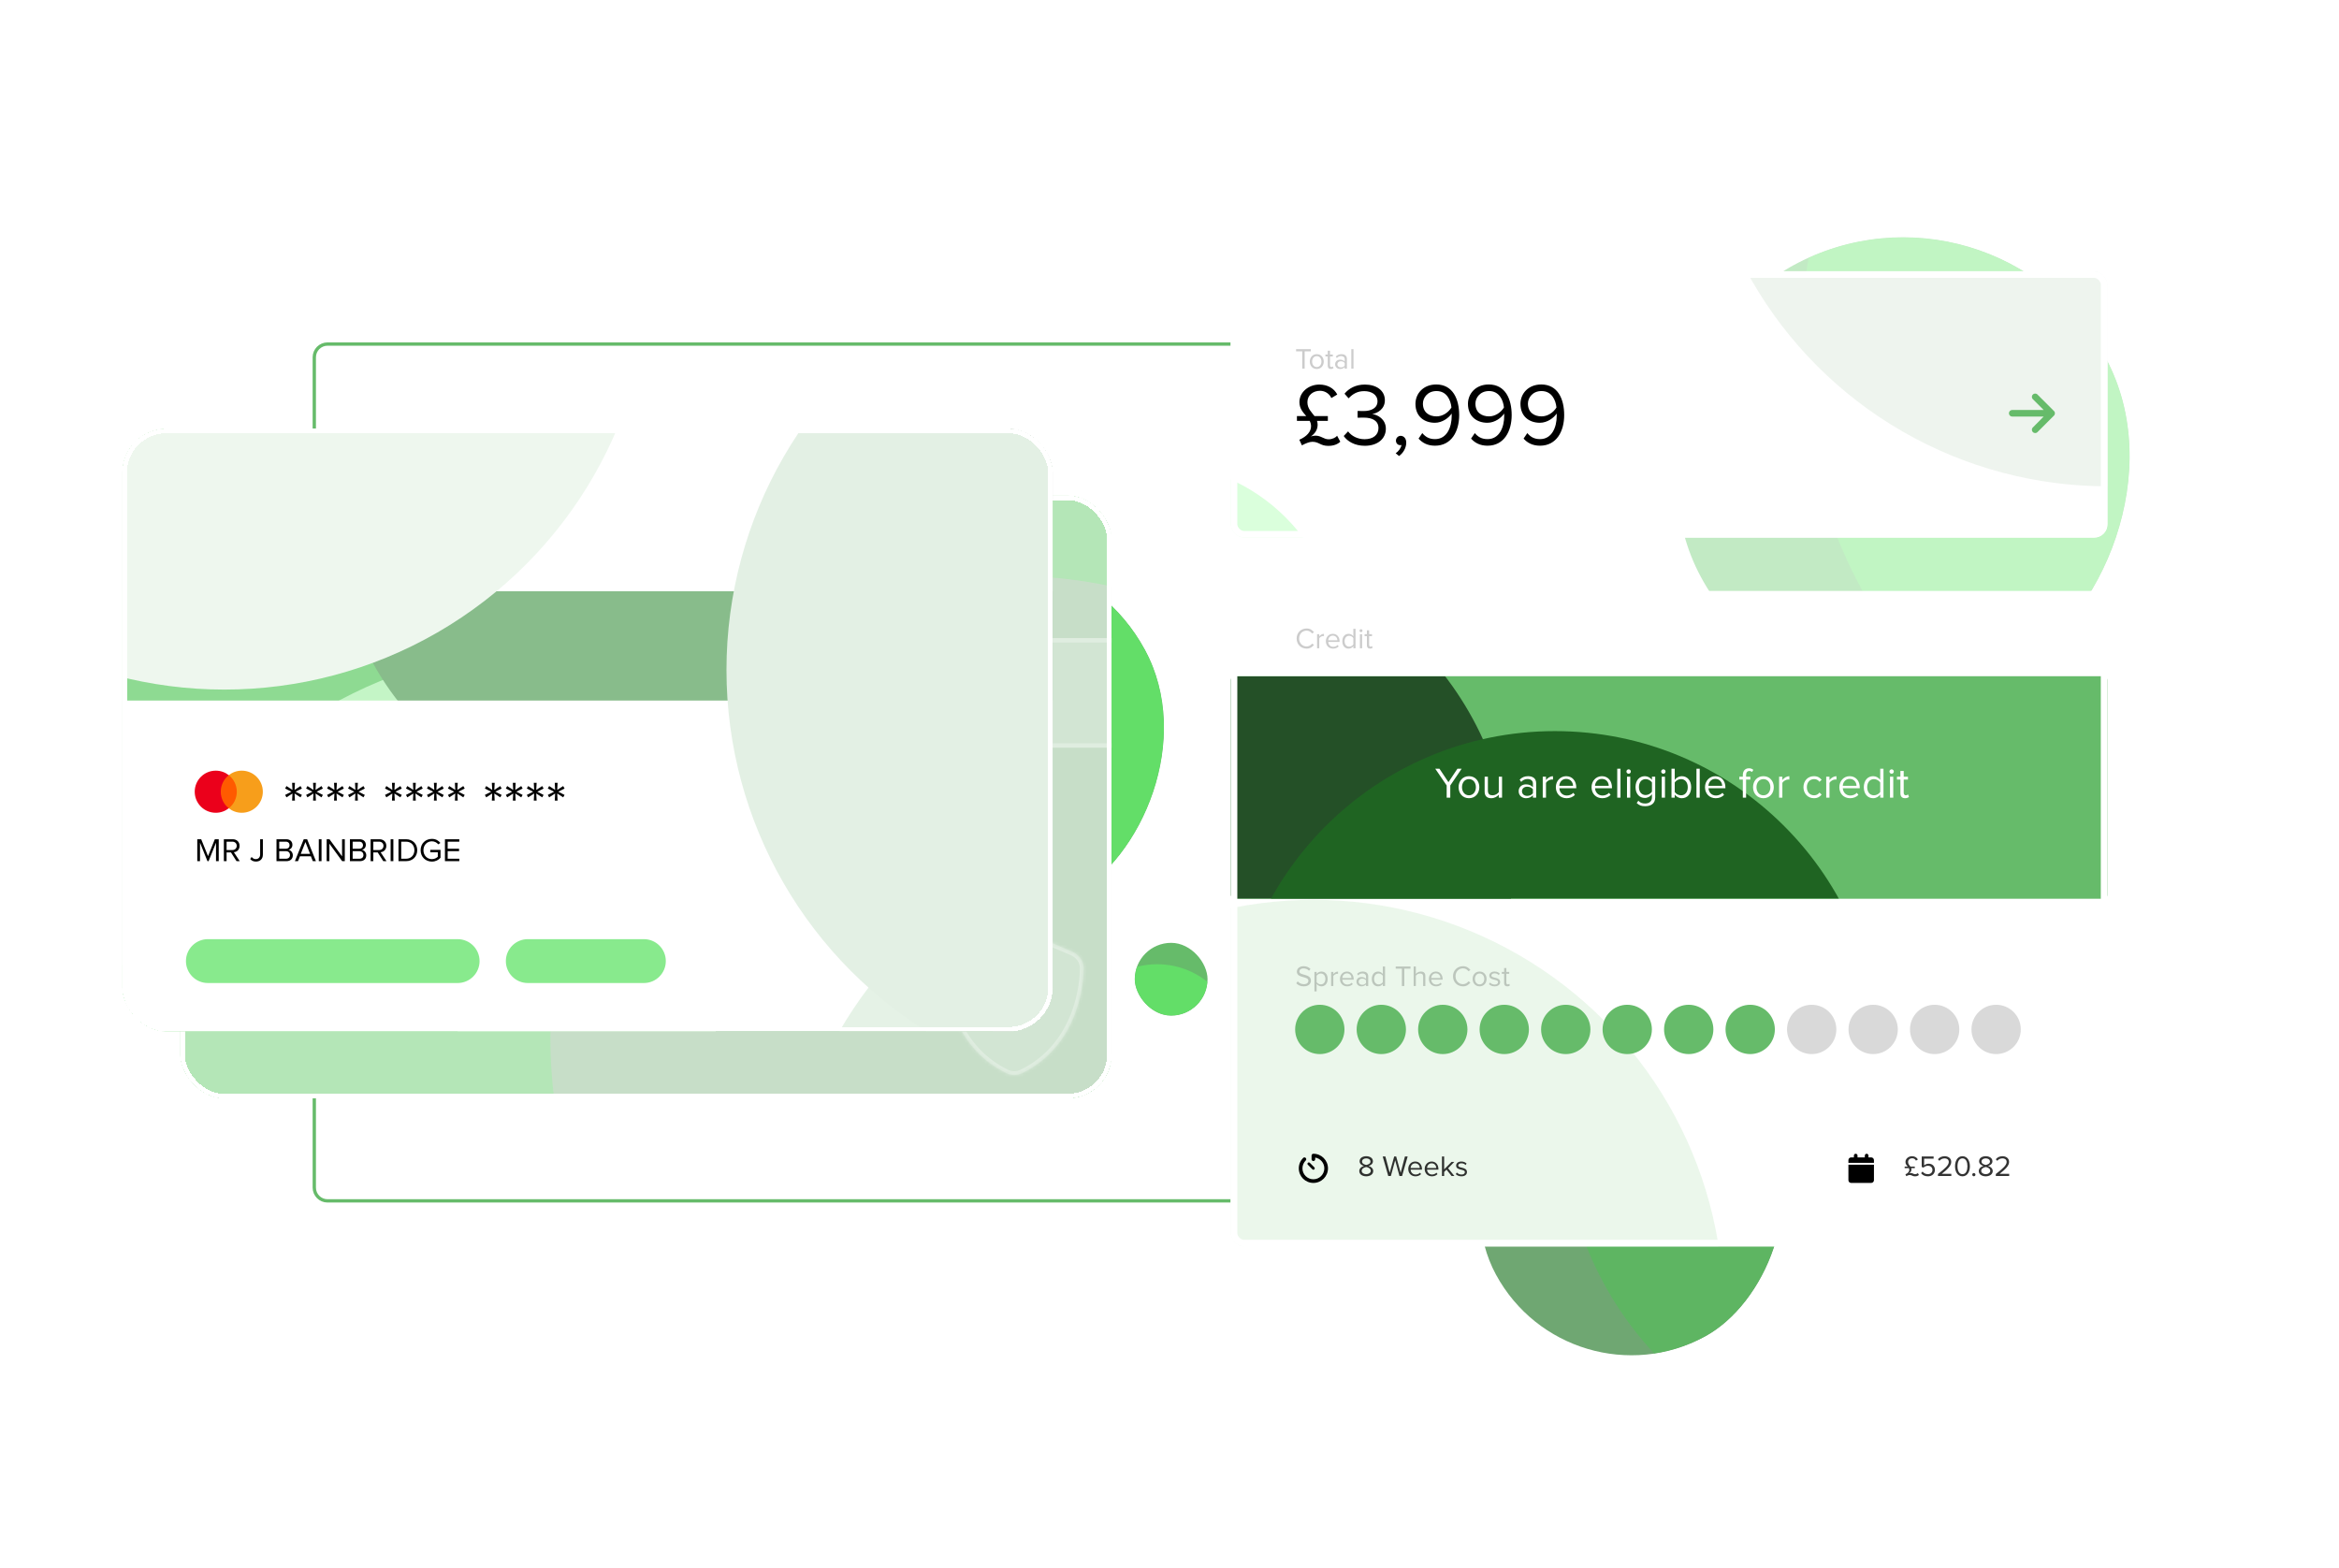 <svg width="707" height="474" viewBox="0 0 707 474" fill="none" xmlns="http://www.w3.org/2000/svg">
<path d="M95 322V359C95 361.209 96.791 363 99 363H432" stroke="#66BB6A" stroke-linecap="round"/>
<path d="M95 145V108C95 105.791 96.791 104 99 104H432" stroke="#66BB6A" stroke-linecap="round"/>
<g clip-path="url(#clip0_148_60992)">
<circle cx="354" cy="296" r="11" fill="#66BB6A"/>
<g filter="url(#filter0_f_148_60992)">
<circle cx="349.794" cy="315.735" r="24.265" fill="#63DE68"/>
</g>
</g>
<g clip-path="url(#clip1_148_60992)">
<circle cx="297.661" cy="222.661" r="55.072" transform="rotate(-118.461 297.661 222.661)" fill="#66BB6A"/>
<g filter="url(#filter1_f_148_60992)">
<circle cx="394.561" cy="194.085" r="121.482" transform="rotate(-118.461 394.561 194.085)" fill="#63DE68"/>
</g>
</g>
<g clip-path="url(#clip2_148_60992)">
<circle cx="493.112" cy="363.111" r="46.553" transform="rotate(-118.461 493.112 363.111)" fill="#6FA772"/>
<g filter="url(#filter2_f_148_60992)">
<circle cx="575.02" cy="338.957" r="102.689" transform="rotate(-118.461 575.02 338.957)" fill="#5EB562"/>
</g>
</g>
<g clip-path="url(#clip3_148_60992)">
<circle cx="575.302" cy="141.303" r="69.56" transform="rotate(-118.461 575.302 141.303)" fill="#C2EAC4"/>
<g filter="url(#filter3_f_148_60992)">
<circle cx="697.692" cy="105.212" r="153.441" transform="rotate(-118.461 697.692 105.212)" fill="#C1F5C3"/>
</g>
</g>
<g filter="url(#filter4_d_148_60992)">
<g clip-path="url(#clip4_148_60992)">
<rect x="54.518" y="149.844" width="281.184" height="218.739" fill="#B4E6B7"/>
<g filter="url(#filter5_f_148_60992)">
<circle cx="306.412" cy="314.15" r="140.051" fill="#C7DEC8"/>
</g>
<rect x="46.57" y="192.895" width="294.066" height="33.116" fill="white" fill-opacity="0.2" style="mix-blend-mode:overlay"/>
<rect x="47.233" y="193.557" width="292.742" height="31.791" stroke="white" stroke-opacity="0.3" stroke-width="1.325"/>
<mask id="path-21-inside-1_148_60992" fill="white">
<path d="M306.619 280.439C306.968 280.439 307.405 280.526 307.754 280.701L324.168 287.686C326.089 288.559 327.573 290.392 327.573 292.662C327.486 301.393 323.906 317.195 308.889 324.442C307.405 325.14 305.746 325.14 304.262 324.442C289.245 317.195 285.665 301.393 285.665 292.662C285.578 290.392 287.062 288.559 288.983 287.686L305.397 280.701C305.746 280.526 306.183 280.439 306.619 280.439Z"/>
</mask>
<path d="M306.619 280.439C306.968 280.439 307.405 280.526 307.754 280.701L324.168 287.686C326.089 288.559 327.573 290.392 327.573 292.662C327.486 301.393 323.906 317.195 308.889 324.442C307.405 325.14 305.746 325.14 304.262 324.442C289.245 317.195 285.665 301.393 285.665 292.662C285.578 290.392 287.062 288.559 288.983 287.686L305.397 280.701C305.746 280.526 306.183 280.439 306.619 280.439Z" fill="white" fill-opacity="0.2" style="mix-blend-mode:overlay"/>
<path d="M307.754 280.701L307.239 281.732L307.27 281.748L307.303 281.761L307.754 280.701ZM324.168 287.686L324.645 286.636L324.632 286.63L324.619 286.625L324.168 287.686ZM327.573 292.662L328.726 292.674V292.662H327.573ZM308.889 324.442L309.38 325.485L309.39 325.48L308.889 324.442ZM304.262 324.442L303.761 325.48L303.771 325.485L304.262 324.442ZM285.665 292.662H286.818V292.64L286.817 292.618L285.665 292.662ZM288.983 287.686L288.532 286.625L288.519 286.63L288.506 286.636L288.983 287.686ZM305.397 280.701L305.848 281.761L305.881 281.748L305.912 281.732L305.397 280.701ZM306.619 281.592C306.811 281.592 307.068 281.646 307.239 281.732L308.27 279.67C307.742 279.406 307.126 279.286 306.619 279.286V281.592ZM307.303 281.761L323.717 288.746L324.619 286.625L308.206 279.64L307.303 281.761ZM323.691 288.735C325.288 289.461 326.42 290.933 326.42 292.662H328.726C328.726 289.851 326.89 287.657 324.645 286.636L323.691 288.735ZM326.421 292.651C326.335 301.198 322.824 316.438 308.388 323.404L309.39 325.48C324.988 317.953 328.636 301.588 328.726 292.674L326.421 292.651ZM308.398 323.399C307.225 323.951 305.926 323.951 304.753 323.399L303.771 325.485C305.566 326.33 307.585 326.33 309.38 325.485L308.398 323.399ZM304.763 323.404C290.327 316.438 286.818 301.198 286.818 292.662H284.513C284.513 301.588 288.163 317.953 303.761 325.48L304.763 323.404ZM286.817 292.618C286.752 290.924 287.858 289.463 289.46 288.735L288.506 286.636C286.267 287.654 284.404 289.86 284.514 292.706L286.817 292.618ZM289.434 288.746L305.848 281.761L304.946 279.64L288.532 286.625L289.434 288.746ZM305.912 281.732C306.069 281.654 306.321 281.592 306.619 281.592V279.286C306.044 279.286 305.423 279.399 304.882 279.67L305.912 281.732Z" fill="white" fill-opacity="0.3" mask="url(#path-21-inside-1_148_60992)"/>
</g>
<rect x="55.191" y="150.518" width="280.135" height="180.788" rx="12.572" stroke="white" stroke-width="1.348" shape-rendering="crispEdges"/>
</g>
<g filter="url(#filter6_d_148_60992)">
<g clip-path="url(#clip5_148_60992)">
<g filter="url(#filter7_f_148_60992)">
<circle cx="67.502" cy="215.718" r="119.296" fill="#1DB524"/>
</g>
<g filter="url(#filter8_f_148_60992)">
<circle cx="166.403" cy="330.864" r="135.178" fill="#88EA8D"/>
</g>
<g filter="url(#filter9_f_148_60992)">
<circle cx="386.405" cy="225.644" r="190.584" fill="#1D541F"/>
</g>
<g filter="url(#filter10_f_148_60992)">
<circle cx="186.977" cy="159.771" r="84.644" fill="#117816"/>
</g>
<rect x="37" y="178.721" width="281.184" height="33.116" fill="white" fill-opacity="0.5"/>
<rect x="37" y="129.631" width="281.184" height="49.09" fill="white"/>
<path fill-rule="evenodd" clip-rule="evenodd" d="M37 211.757H318.184V311.766H37V211.757ZM56.206 290.515C56.206 286.854 59.175 283.886 62.836 283.886H138.327C141.988 283.886 144.956 286.854 144.956 290.515C144.956 294.177 141.988 297.145 138.327 297.145H62.836C59.175 297.145 56.206 294.177 56.206 290.515ZM159.534 283.886C155.873 283.886 152.904 286.854 152.904 290.515C152.904 294.177 155.873 297.145 159.534 297.145H194.624C198.285 297.145 201.253 294.177 201.253 290.515C201.253 286.854 198.285 283.886 194.624 283.886H159.534Z" fill="white"/>
<g filter="url(#filter11_f_148_60992)">
<circle cx="365.175" cy="376.342" r="128.82" fill="#E5F2E6"/>
</g>
<g filter="url(#filter12_f_148_60992)">
<circle cx="348.408" cy="202.529" r="128.82" fill="#E3F0E4"/>
</g>
<g filter="url(#filter13_f_148_60992)">
<circle cx="67.797" cy="79.626" r="128.82" fill="#EEF7EE"/>
</g>
<path d="M71.929 234.313H66.357V244.324H71.929V234.313Z" fill="#FF5A00"/>
<path d="M66.728 239.319C66.728 237.285 67.684 235.48 69.151 234.313C68.071 233.464 66.709 232.951 65.224 232.951C61.704 232.951 58.856 235.799 58.856 239.319C58.856 242.838 61.704 245.686 65.224 245.686C66.709 245.686 68.071 245.173 69.151 244.324C67.682 243.174 66.728 241.353 66.728 239.319Z" fill="#EB001B"/>
<path d="M79.447 239.319C79.447 242.838 76.599 245.686 73.079 245.686C71.593 245.686 70.231 245.173 69.151 244.324C70.637 243.156 71.575 241.353 71.575 239.319C71.575 237.285 70.619 235.48 69.151 234.313C70.229 233.464 71.591 232.951 73.077 232.951C76.599 232.951 79.447 235.818 79.447 239.319Z" fill="#F79E1B"/>
<path d="M89.15 242.006H88.292L88.404 239.86L86.594 241.017L86.184 240.289L88.087 239.319L86.184 238.349L86.594 237.603L88.404 238.778L88.292 236.633H89.15L89.038 238.778L90.829 237.603L91.258 238.349L89.355 239.319L91.258 240.289L90.829 241.017L89.038 239.86L89.15 242.006Z" fill="black"/>
<path d="M95.49 242.006H94.632L94.744 239.86L92.934 241.017L92.524 240.289L94.426 239.319L92.524 238.349L92.934 237.603L94.744 238.778L94.632 236.633H95.49L95.378 238.778L97.169 237.603L97.598 238.349L95.695 239.319L97.598 240.289L97.169 241.017L95.378 239.86L95.49 242.006Z" fill="black"/>
<path d="M101.83 242.006H100.972L101.084 239.86L99.274 241.017L98.864 240.289L100.766 239.319L98.864 238.349L99.274 237.603L101.084 238.778L100.972 236.633H101.83L101.718 238.778L103.509 237.603L103.938 238.349L102.035 239.319L103.938 240.289L103.509 241.017L101.718 239.86L101.83 242.006Z" fill="black"/>
<path d="M108.17 242.006H107.312L107.424 239.86L105.614 241.017L105.204 240.289L107.106 239.319L105.204 238.349L105.614 237.603L107.424 238.778L107.312 236.633H108.17L108.058 238.778L109.849 237.603L110.278 238.349L108.375 239.319L110.278 240.289L109.849 241.017L108.058 239.86L108.17 242.006Z" fill="black"/>
<path d="M119.338 242.006H118.479L118.591 239.86L116.782 241.017L116.371 240.289L118.274 239.319L116.371 238.349L116.782 237.603L118.591 238.778L118.479 236.633H119.338L119.226 238.778L121.017 237.603L121.446 238.349L119.543 239.319L121.446 240.289L121.017 241.017L119.226 239.86L119.338 242.006Z" fill="black"/>
<path d="M125.678 242.006H124.819L124.931 239.86L123.122 241.017L122.711 240.289L124.614 239.319L122.711 238.349L123.122 237.603L124.931 238.778L124.819 236.633H125.678L125.566 238.778L127.357 237.603L127.786 238.349L125.883 239.319L127.786 240.289L127.357 241.017L125.566 239.86L125.678 242.006Z" fill="black"/>
<path d="M132.018 242.006H131.159L131.271 239.86L129.462 241.017L129.051 240.289L130.954 239.319L129.051 238.349L129.462 237.603L131.271 238.778L131.159 236.633H132.018L131.906 238.778L133.697 237.603L134.126 238.349L132.223 239.319L134.126 240.289L133.697 241.017L131.906 239.86L132.018 242.006Z" fill="black"/>
<path d="M138.357 242.006H137.499L137.611 239.86L135.802 241.017L135.391 240.289L137.294 239.319L135.391 238.349L135.802 237.603L137.611 238.778L137.499 236.633H138.357L138.246 238.778L140.036 237.603L140.466 238.349L138.563 239.319L140.466 240.289L140.036 241.017L138.246 239.86L138.357 242.006Z" fill="black"/>
<path d="M149.525 242.006H148.667L148.779 239.86L146.97 241.017L146.559 240.289L148.462 239.319L146.559 238.349L146.97 237.603L148.779 238.778L148.667 236.633H149.525L149.413 238.778L151.204 237.603L151.633 238.349L149.731 239.319L151.633 240.289L151.204 241.017L149.413 239.86L149.525 242.006Z" fill="black"/>
<path d="M155.865 242.006H155.007L155.119 239.86L153.309 241.017L152.899 240.289L154.802 239.319L152.899 238.349L153.309 237.603L155.119 238.778L155.007 236.633H155.865L155.753 238.778L157.544 237.603L157.973 238.349L156.07 239.319L157.973 240.289L157.544 241.017L155.753 239.86L155.865 242.006Z" fill="black"/>
<path d="M162.205 242.006H161.347L161.459 239.86L159.649 241.017L159.239 240.289L161.142 239.319L159.239 238.349L159.649 237.603L161.459 238.778L161.347 236.633H162.205L162.093 238.778L163.884 237.603L164.313 238.349L162.41 239.319L164.313 240.289L163.884 241.017L162.093 239.86L162.205 242.006Z" fill="black"/>
<path d="M168.545 242.006H167.687L167.799 239.86L165.989 241.017L165.579 240.289L167.482 239.319L165.579 238.349L165.989 237.603L167.799 238.778L167.687 236.633H168.545L168.433 238.778L170.224 237.603L170.653 238.349L168.75 239.319L170.653 240.289L170.224 241.017L168.433 239.86L168.545 242.006Z" fill="black"/>
<path d="M66.118 260.31H65.294V254.736L63.048 260.31H62.711L60.455 254.736V260.31H59.631V253.683H60.813L62.88 258.79L64.936 253.683H66.118V260.31ZM72.472 260.31H71.499L69.82 257.677H68.489V260.31H67.664V253.683H70.326C71.538 253.683 72.413 254.458 72.413 255.68C72.413 256.872 71.588 257.528 70.684 257.607L72.472 260.31ZM70.227 256.952C71.012 256.952 71.558 256.425 71.558 255.68C71.558 254.925 71.012 254.418 70.227 254.418H68.489V256.952H70.227ZM77.352 260.429C76.656 260.429 76.08 260.2 75.623 259.664L76.06 259.038C76.339 259.386 76.726 259.694 77.302 259.694C78.117 259.694 78.633 259.127 78.633 258.303V253.683H79.458V258.313C79.458 259.743 78.534 260.429 77.352 260.429ZM86.595 260.31H83.575V253.683H86.526C87.678 253.683 88.383 254.379 88.383 255.372C88.383 256.207 87.827 256.763 87.221 256.892C87.926 257.001 88.513 257.727 88.513 258.521C88.513 259.584 87.807 260.31 86.595 260.31ZM86.386 256.554C87.132 256.554 87.529 256.097 87.529 255.491C87.529 254.895 87.132 254.418 86.386 254.418H84.4V256.554H86.386ZM86.436 259.574C87.201 259.574 87.658 259.137 87.658 258.432C87.658 257.826 87.241 257.289 86.436 257.289H84.4V259.574H86.436ZM95.496 260.31H94.552L93.966 258.829H90.667L90.081 260.31H89.138L91.81 253.683H92.833L95.496 260.31ZM93.727 258.104L92.317 254.528L90.916 258.104H93.727ZM97.187 260.31H96.362V253.683H97.187V260.31ZM104.223 260.31H103.428L99.564 255.024V260.31H98.739V253.683H99.583L103.398 258.859V253.683H104.223V260.31ZM108.793 260.31H105.773V253.683H108.723C109.876 253.683 110.581 254.379 110.581 255.372C110.581 256.207 110.025 256.763 109.419 256.892C110.124 257.001 110.71 257.727 110.71 258.521C110.71 259.584 110.005 260.31 108.793 260.31ZM108.584 256.554C109.329 256.554 109.727 256.097 109.727 255.491C109.727 254.895 109.329 254.418 108.584 254.418H106.597V256.554H108.584ZM108.634 259.574C109.399 259.574 109.856 259.137 109.856 258.432C109.856 257.826 109.439 257.289 108.634 257.289H106.597V259.574H108.634ZM116.829 260.31H115.856L114.177 257.677H112.845V260.31H112.021V253.683H114.683C115.895 253.683 116.77 254.458 116.77 255.68C116.77 256.872 115.945 257.528 115.041 257.607L116.829 260.31ZM114.584 256.952C115.369 256.952 115.915 256.425 115.915 255.68C115.915 254.925 115.369 254.418 114.584 254.418H112.845V256.952H114.584ZM118.899 260.31H118.075V253.683H118.899V260.31ZM122.717 260.31H120.452V253.683H122.717C124.783 253.683 126.114 255.124 126.114 257.001C126.114 258.889 124.783 260.31 122.717 260.31ZM122.717 259.574C124.326 259.574 125.26 258.422 125.26 257.001C125.26 255.571 124.356 254.418 122.717 254.418H121.276V259.574H122.717ZM130.547 260.439C128.66 260.439 127.14 259.058 127.14 257.001C127.14 254.935 128.66 253.574 130.547 253.574C131.729 253.574 132.544 254.09 133.12 254.806L132.465 255.223C132.047 254.687 131.342 254.309 130.547 254.309C129.097 254.309 127.994 255.412 127.994 257.001C127.994 258.571 129.097 259.694 130.547 259.694C131.342 259.694 131.998 259.316 132.335 258.978V257.637H130.05V256.902H133.15V259.286C132.534 259.982 131.63 260.439 130.547 260.439ZM138.832 260.31H134.49V253.683H138.832V254.418H135.315V256.554H138.762V257.289H135.315V259.574H138.832V260.31Z" fill="black"/>
</g>
<rect x="37.674" y="130.305" width="279.836" height="180.788" rx="12.572" stroke="white" stroke-width="1.348" shape-rendering="crispEdges"/>
</g>
<g filter="url(#filter14_d_148_60992)">
<g clip-path="url(#clip6_148_60992)">
<rect x="372" y="82" width="265" height="80.492" rx="4" fill="white"/>
<g filter="url(#filter15_f_148_60992)">
<circle cx="637" cy="23" r="124" fill="#EEF4EE"/>
</g>
<g filter="url(#filter16_f_148_60992)">
<circle cx="349" cy="196" r="56" fill="#DAFFDC"/>
</g>
<path d="M394.356 111.43H393.624V106.199H391.762V105.546H396.226V106.199H394.356V111.43ZM398.017 111.536C396.72 111.536 395.909 110.53 395.909 109.295C395.909 108.06 396.72 107.063 398.017 107.063C399.314 107.063 400.125 108.06 400.125 109.295C400.125 110.53 399.314 111.536 398.017 111.536ZM398.017 110.945C398.926 110.945 399.428 110.168 399.428 109.295C399.428 108.431 398.926 107.654 398.017 107.654C397.109 107.654 396.606 108.431 396.606 109.295C396.606 110.168 397.109 110.945 398.017 110.945ZM402.289 111.536C401.654 111.536 401.336 111.174 401.336 110.539V107.751H400.63V107.169H401.336V106.005H402.007V107.169H402.871V107.751H402.007V110.398C402.007 110.715 402.148 110.945 402.43 110.945C402.624 110.945 402.792 110.856 402.88 110.759L403.074 111.262C402.906 111.421 402.668 111.536 402.289 111.536ZM407.122 111.43H406.461V110.945C406.117 111.333 405.623 111.536 405.049 111.536C404.335 111.536 403.567 111.05 403.567 110.124C403.567 109.163 404.326 108.722 405.049 108.722C405.632 108.722 406.117 108.907 406.461 109.295V108.528C406.461 107.963 406.002 107.637 405.385 107.637C404.873 107.637 404.458 107.813 404.079 108.228L403.77 107.769C404.229 107.293 404.776 107.063 405.473 107.063C406.381 107.063 407.122 107.469 407.122 108.501V111.43ZM405.296 111.059C405.755 111.059 406.205 110.883 406.461 110.53V109.718C406.205 109.374 405.755 109.198 405.296 109.198C404.67 109.198 404.238 109.586 404.238 110.124C404.238 110.671 404.67 111.059 405.296 111.059ZM409.119 111.43H408.457V105.546H409.119V111.43Z" fill="black" fill-opacity="0.2"/>
<path d="M392.017 127.231V125.78H394.838C393.871 124.652 392.769 123.497 392.769 121.536C392.769 118.554 395.536 116.244 398.786 116.244C401.231 116.244 403.219 117.345 404.213 119.253L402.413 120.327C401.956 119.172 400.64 118.124 399.001 118.124C396.96 118.124 395.187 119.414 395.187 121.563C395.187 123.524 396.423 124.544 397.336 125.78H401.365V127.231H398.088C398.195 127.58 398.276 127.956 398.276 128.386C398.276 130.024 397.336 131.153 396.235 131.932C396.637 131.797 397.148 131.69 397.631 131.69C399.351 131.69 400.103 132.791 401.607 132.791C402.789 132.791 403.81 132.2 404.159 131.717L405.126 133.516C404.374 134.242 403.192 134.779 401.5 134.779C399.082 134.779 398.706 133.543 396.691 133.543C395.778 133.543 394.65 134.027 393.521 134.618L392.742 132.925C395.026 131.932 396.288 130.454 396.288 128.842C396.288 128.251 396.127 127.714 395.885 127.231H392.017ZM412.529 134.752C409.493 134.752 407.264 133.409 406.162 131.797L407.478 130.4C408.526 131.797 410.353 132.764 412.475 132.764C415.08 132.764 416.665 131.448 416.665 129.406C416.665 127.177 414.839 126.237 412.206 126.237C411.454 126.237 410.621 126.237 410.353 126.264V124.222C410.648 124.249 411.481 124.249 412.206 124.249C414.463 124.249 416.37 123.363 416.37 121.294C416.37 119.306 414.543 118.232 412.367 118.232C410.406 118.232 408.956 118.984 407.64 120.408L406.404 119.011C407.693 117.426 409.762 116.244 412.555 116.244C415.994 116.244 418.599 117.99 418.599 120.999C418.599 123.604 416.424 124.894 414.758 125.162C416.37 125.323 418.895 126.693 418.895 129.595C418.895 132.576 416.477 134.752 412.529 134.752ZM425.063 133.785C425.063 135.424 424.123 136.955 422.888 137.841L421.867 137.008C422.726 136.444 423.505 135.397 423.613 134.51C423.559 134.537 423.371 134.564 423.237 134.564C422.512 134.564 421.947 133.973 421.947 133.194C421.947 132.415 422.565 131.743 423.371 131.743C424.284 131.743 425.063 132.496 425.063 133.785ZM433.752 134.725C431.469 134.725 429.911 133.839 428.783 132.576L429.911 130.911C430.825 131.985 431.899 132.737 433.752 132.737C437.379 132.737 438.803 129.111 438.803 125.7C438.803 125.485 438.803 125.243 438.776 125.001C437.997 126.237 436.009 127.795 433.726 127.795C430.502 127.795 427.843 125.888 427.843 122.073C427.843 118.984 430.207 116.217 434.129 116.217C439.125 116.217 441.059 120.596 441.059 125.485C441.059 130.32 438.776 134.725 433.752 134.725ZM434.236 125.861C436.009 125.861 437.755 124.759 438.722 123.174C438.507 120.972 437.325 118.205 434.209 118.205C431.469 118.205 430.099 120.273 430.099 121.993C430.099 124.625 431.926 125.861 434.236 125.861ZM449.623 134.725C447.34 134.725 445.782 133.839 444.654 132.576L445.782 130.911C446.695 131.985 447.77 132.737 449.623 132.737C453.25 132.737 454.673 129.111 454.673 125.7C454.673 125.485 454.673 125.243 454.646 125.001C453.867 126.237 451.88 127.795 449.596 127.795C446.373 127.795 443.713 125.888 443.713 122.073C443.713 118.984 446.077 116.217 449.999 116.217C454.996 116.217 456.93 120.596 456.93 125.485C456.93 130.32 454.646 134.725 449.623 134.725ZM450.107 125.861C451.88 125.861 453.626 124.759 454.593 123.174C454.378 120.972 453.196 118.205 450.08 118.205C447.34 118.205 445.97 120.273 445.97 121.993C445.97 124.625 447.797 125.861 450.107 125.861ZM465.494 134.725C463.211 134.725 461.653 133.839 460.524 132.576L461.653 130.911C462.566 131.985 463.64 132.737 465.494 132.737C469.12 132.737 470.544 129.111 470.544 125.7C470.544 125.485 470.544 125.243 470.517 125.001C469.738 126.237 467.75 127.795 465.467 127.795C462.243 127.795 459.584 125.888 459.584 122.073C459.584 118.984 461.948 116.217 465.87 116.217C470.866 116.217 472.8 120.596 472.8 125.485C472.8 130.32 470.517 134.725 465.494 134.725ZM465.977 125.861C467.75 125.861 469.496 124.759 470.463 123.174C470.248 120.972 469.066 118.205 465.95 118.205C463.211 118.205 461.841 120.273 461.841 121.993C461.841 124.625 463.667 125.861 465.977 125.861Z" fill="black"/>
<path d="M620.835 125.634L615.865 130.604C615.492 131.008 614.839 131.008 614.467 130.604C614.063 130.232 614.063 129.579 614.467 129.207L617.728 125.914H608.223C607.663 125.914 607.229 125.479 607.229 124.92C607.229 124.391 607.663 123.925 608.223 123.925H617.728L614.467 120.664C614.063 120.291 614.063 119.639 614.467 119.266C614.839 118.862 615.492 118.862 615.865 119.266L620.835 124.236C621.239 124.609 621.239 125.261 620.835 125.634Z" fill="#66BB6A"/>
</g>
<rect x="373" y="83" width="263" height="78.492" rx="3" stroke="white" stroke-width="2"/>
</g>
<g filter="url(#filter17_d_148_60992)">
<g clip-path="url(#clip7_148_60992)">
<rect x="372" y="178.664" width="265" height="198.107" rx="4" fill="white"/>
<g filter="url(#filter18_f_148_60992)">
<circle cx="397" cy="396" r="124" fill="#EBF7EB"/>
</g>
<g clip-path="url(#clip8_148_60992)">
<rect x="372" y="204.411" width="265" height="67.259" rx="1.213" fill="#66BB6A"/>
<g filter="url(#filter19_f_148_60992)">
<circle cx="359" cy="264" r="98" fill="#245027"/>
</g>
<g filter="url(#filter20_f_148_60992)">
<circle cx="470" cy="319" r="98" fill="#1F6422"/>
</g>
<path d="M438.37 241.124H437.28V237.423L433.828 232.369H435.101L437.818 236.438L440.535 232.369H441.808L438.37 237.423V241.124ZM444.014 241.282C442.084 241.282 440.877 239.785 440.877 237.948C440.877 236.11 442.084 234.627 444.014 234.627C445.943 234.627 447.151 236.11 447.151 237.948C447.151 239.785 445.943 241.282 444.014 241.282ZM444.014 240.402C445.366 240.402 446.114 239.247 446.114 237.948C446.114 236.661 445.366 235.506 444.014 235.506C442.662 235.506 441.914 236.661 441.914 237.948C441.914 239.247 442.662 240.402 444.014 240.402ZM454.019 241.124H453.035V240.231C452.549 240.783 451.722 241.282 450.777 241.282C449.451 241.282 448.756 240.625 448.756 239.26V234.784H449.74V238.958C449.74 240.074 450.305 240.402 451.171 240.402C451.932 240.402 452.667 239.956 453.035 239.444V234.784H454.019V241.124ZM464.33 241.124H463.346V240.402C462.834 240.98 462.099 241.282 461.246 241.282C460.183 241.282 459.041 240.56 459.041 239.181C459.041 237.751 460.169 237.094 461.246 237.094C462.112 237.094 462.834 237.37 463.346 237.948V236.806C463.346 235.966 462.663 235.48 461.744 235.48C460.983 235.48 460.366 235.743 459.802 236.359L459.342 235.677C460.025 234.968 460.839 234.627 461.876 234.627C463.228 234.627 464.33 235.231 464.33 236.766V241.124ZM461.613 240.573C462.296 240.573 462.965 240.31 463.346 239.785V238.578C462.965 238.066 462.296 237.803 461.613 237.803C460.681 237.803 460.038 238.381 460.038 239.181C460.038 239.995 460.681 240.573 461.613 240.573ZM467.301 241.124H466.316V234.784H467.301V235.795C467.813 235.139 468.548 234.64 469.414 234.64V235.651C469.296 235.638 469.178 235.624 469.033 235.624C468.416 235.624 467.59 236.123 467.301 236.635V241.124ZM473.523 241.282C471.633 241.282 470.281 239.93 470.281 237.948C470.281 236.11 471.594 234.627 473.405 234.627C475.322 234.627 476.45 236.123 476.45 238.026V238.276H471.331C471.41 239.47 472.237 240.468 473.602 240.468C474.337 240.468 475.059 240.179 475.571 239.654L476.043 240.297C475.4 240.927 474.547 241.282 473.523 241.282ZM475.479 237.541C475.466 236.609 474.836 235.441 473.392 235.441C472.04 235.441 471.371 236.583 471.318 237.541H475.479ZM484.316 241.282C482.426 241.282 481.074 239.93 481.074 237.948C481.074 236.11 482.387 234.627 484.198 234.627C486.114 234.627 487.243 236.123 487.243 238.026V238.276H482.124C482.203 239.47 483.03 240.468 484.395 240.468C485.13 240.468 485.852 240.179 486.364 239.654L486.836 240.297C486.193 240.927 485.34 241.282 484.316 241.282ZM486.272 237.541C486.259 236.609 485.629 235.441 484.185 235.441C482.833 235.441 482.164 236.583 482.111 237.541H486.272ZM489.822 241.124H488.838V232.369H489.822V241.124ZM492.285 233.879C491.917 233.879 491.615 233.59 491.615 233.222C491.615 232.855 491.917 232.553 492.285 232.553C492.652 232.553 492.941 232.855 492.941 233.222C492.941 233.59 492.652 233.879 492.285 233.879ZM492.77 241.124H491.786V234.784H492.77V241.124ZM497.28 243.697C496.217 243.697 495.482 243.487 494.721 242.738L495.22 242.03C495.745 242.647 496.375 242.883 497.28 242.883C498.33 242.883 499.328 242.371 499.328 241.032V240.074C498.855 240.717 498.081 241.203 497.188 241.203C495.535 241.203 494.366 239.969 494.366 237.921C494.366 235.887 495.521 234.627 497.188 234.627C498.042 234.627 498.816 235.047 499.328 235.743V234.784H500.312V241.032C500.312 243.04 498.829 243.697 497.28 243.697ZM497.438 240.323C498.212 240.323 498.973 239.851 499.328 239.3V236.517C498.973 235.979 498.212 235.506 497.438 235.506C496.151 235.506 495.39 236.517 495.39 237.921C495.39 239.313 496.151 240.323 497.438 240.323ZM502.782 233.879C502.415 233.879 502.113 233.59 502.113 233.222C502.113 232.855 502.415 232.553 502.782 232.553C503.15 232.553 503.439 232.855 503.439 233.222C503.439 233.59 503.15 233.879 502.782 233.879ZM503.268 241.124H502.284V234.784H503.268V241.124ZM506.216 239.405C506.558 239.956 507.332 240.402 508.119 240.402C509.393 240.402 510.154 239.365 510.154 237.961C510.154 236.556 509.393 235.506 508.119 235.506C507.332 235.506 506.558 235.979 506.216 236.53V239.405ZM506.216 241.124H505.232V232.369H506.216V235.743C506.728 235.047 507.503 234.627 508.356 234.627C510.023 234.627 511.178 235.926 511.178 237.961C511.178 240.021 510.01 241.282 508.356 241.282C507.463 241.282 506.689 240.822 506.216 240.179V241.124ZM513.766 241.124H512.782V232.369H513.766V241.124ZM518.604 241.282C516.714 241.282 515.362 239.93 515.362 237.948C515.362 236.11 516.675 234.627 518.486 234.627C520.402 234.627 521.531 236.123 521.531 238.026V238.276H516.412C516.491 239.47 517.318 240.468 518.683 240.468C519.418 240.468 520.14 240.179 520.652 239.654L521.124 240.297C520.481 240.927 519.628 241.282 518.604 241.282ZM520.56 237.541C520.547 236.609 519.917 235.441 518.473 235.441C517.121 235.441 516.452 236.583 516.399 237.541H520.56ZM527.783 241.124H526.798V235.651H525.748V234.784H526.798V234.299C526.798 232.999 527.52 232.238 528.636 232.238C529.148 232.238 529.581 232.356 529.975 232.724L529.568 233.354C529.358 233.17 529.108 233.052 528.793 233.052C528.137 233.052 527.783 233.485 527.783 234.299V234.784H529.069V235.651H527.783V241.124ZM533.022 241.282C531.093 241.282 529.885 239.785 529.885 237.948C529.885 236.11 531.093 234.627 533.022 234.627C534.952 234.627 536.159 236.11 536.159 237.948C536.159 239.785 534.952 241.282 533.022 241.282ZM533.022 240.402C534.374 240.402 535.122 239.247 535.122 237.948C535.122 236.661 534.374 235.506 533.022 235.506C531.67 235.506 530.922 236.661 530.922 237.948C530.922 239.247 531.67 240.402 533.022 240.402ZM538.748 241.124H537.764V234.784H538.748V235.795C539.26 235.139 539.995 234.64 540.862 234.64V235.651C540.743 235.638 540.625 235.624 540.481 235.624C539.864 235.624 539.037 236.123 538.748 236.635V241.124ZM548.289 241.282C546.399 241.282 545.126 239.825 545.126 237.948C545.126 236.071 546.399 234.627 548.289 234.627C549.444 234.627 550.126 235.099 550.612 235.729L549.956 236.32C549.536 235.743 548.998 235.506 548.341 235.506C547.003 235.506 546.149 236.543 546.149 237.948C546.149 239.352 547.003 240.402 548.341 240.402C548.998 240.402 549.536 240.14 549.956 239.575L550.612 240.179C550.126 240.809 549.444 241.282 548.289 241.282ZM552.989 241.124H552.005V234.784H552.989V235.795C553.501 235.139 554.236 234.64 555.102 234.64V235.651C554.984 235.638 554.866 235.624 554.722 235.624C554.105 235.624 553.278 236.123 552.989 236.635V241.124ZM559.212 241.282C557.322 241.282 555.97 239.93 555.97 237.948C555.97 236.11 557.282 234.627 559.094 234.627C561.01 234.627 562.139 236.123 562.139 238.026V238.276H557.02C557.098 239.47 557.925 240.468 559.29 240.468C560.025 240.468 560.747 240.179 561.259 239.654L561.732 240.297C561.089 240.927 560.235 241.282 559.212 241.282ZM561.167 237.541C561.154 236.609 560.524 235.441 559.08 235.441C557.728 235.441 557.059 236.583 557.007 237.541H561.167ZM569.312 241.124H568.327V240.179C567.855 240.822 567.08 241.282 566.188 241.282C564.534 241.282 563.366 240.021 563.366 237.961C563.366 235.926 564.534 234.627 566.188 234.627C567.041 234.627 567.815 235.047 568.327 235.743V232.369H569.312V241.124ZM566.437 240.402C567.211 240.402 567.986 239.943 568.327 239.391V236.53C567.986 235.979 567.211 235.506 566.437 235.506C565.151 235.506 564.389 236.556 564.389 237.961C564.389 239.365 565.151 240.402 566.437 240.402ZM571.782 233.879C571.414 233.879 571.112 233.59 571.112 233.222C571.112 232.855 571.414 232.553 571.782 232.553C572.149 232.553 572.438 232.855 572.438 233.222C572.438 233.59 572.149 233.879 571.782 233.879ZM572.267 241.124H571.283V234.784H572.267V241.124ZM575.846 241.282C574.901 241.282 574.428 240.743 574.428 239.798V235.651H573.378V234.784H574.428V233.052H575.426V234.784H576.712V235.651H575.426V239.588C575.426 240.061 575.636 240.402 576.056 240.402C576.344 240.402 576.594 240.271 576.725 240.126L577.014 240.875C576.764 241.111 576.41 241.282 575.846 241.282Z" fill="white"/>
</g>
<path d="M394.073 298.15C393.059 298.15 392.3 297.762 391.815 297.215L392.256 296.65C392.636 297.091 393.271 297.497 394.1 297.497C395.15 297.497 395.485 296.932 395.485 296.474C395.485 294.957 392 295.803 392 293.704C392 292.734 392.865 292.063 394.029 292.063C394.92 292.063 395.617 292.372 396.111 292.892L395.67 293.431C395.229 292.937 394.611 292.725 393.968 292.725C393.271 292.725 392.759 293.104 392.759 293.66C392.759 294.983 396.243 294.224 396.243 296.421C396.243 297.268 395.661 298.15 394.073 298.15ZM399.41 298.15C398.827 298.15 398.325 297.868 397.972 297.4V299.667H397.31V293.783H397.972V294.418C398.28 293.986 398.81 293.678 399.41 293.678C400.53 293.678 401.306 294.524 401.306 295.909C401.306 297.285 400.53 298.15 399.41 298.15ZM399.242 297.559C400.098 297.559 400.609 296.853 400.609 295.909C400.609 294.965 400.098 294.269 399.242 294.269C398.722 294.269 398.201 294.577 397.972 294.948V296.871C398.201 297.241 398.722 297.559 399.242 297.559ZM403.02 298.044H402.358V293.783H403.02V294.463C403.364 294.022 403.858 293.686 404.44 293.686V294.366C404.361 294.357 404.281 294.348 404.184 294.348C403.77 294.348 403.214 294.683 403.02 295.027V298.044ZM407.202 298.15C405.931 298.15 405.023 297.241 405.023 295.909C405.023 294.674 405.905 293.678 407.122 293.678C408.41 293.678 409.169 294.683 409.169 295.962V296.13H405.729C405.781 296.932 406.337 297.603 407.255 297.603C407.749 297.603 408.234 297.409 408.578 297.056L408.895 297.488C408.463 297.912 407.89 298.15 407.202 298.15ZM408.516 295.636C408.507 295.009 408.084 294.224 407.113 294.224C406.205 294.224 405.755 294.992 405.72 295.636H408.516ZM413.566 298.044H412.904V297.559C412.56 297.947 412.066 298.15 411.493 298.15C410.778 298.15 410.011 297.665 410.011 296.738C410.011 295.777 410.77 295.336 411.493 295.336C412.075 295.336 412.56 295.521 412.904 295.909V295.142C412.904 294.577 412.446 294.251 411.828 294.251C411.316 294.251 410.902 294.427 410.523 294.842L410.214 294.383C410.673 293.907 411.219 293.678 411.916 293.678C412.825 293.678 413.566 294.083 413.566 295.115V298.044ZM411.74 297.673C412.199 297.673 412.648 297.497 412.904 297.144V296.333C412.648 295.989 412.199 295.812 411.74 295.812C411.114 295.812 410.681 296.2 410.681 296.738C410.681 297.285 411.114 297.673 411.74 297.673ZM418.65 298.044H417.988V297.409C417.67 297.841 417.15 298.15 416.55 298.15C415.439 298.15 414.654 297.303 414.654 295.918C414.654 294.551 415.439 293.678 416.55 293.678C417.124 293.678 417.644 293.96 417.988 294.427V292.16H418.65V298.044ZM416.718 297.559C417.238 297.559 417.759 297.25 417.988 296.88V294.957C417.759 294.586 417.238 294.269 416.718 294.269C415.853 294.269 415.342 294.974 415.342 295.918C415.342 296.862 415.853 297.559 416.718 297.559ZM424.471 298.044H423.739V292.813H421.878V292.16H426.341V292.813H424.471V298.044ZM430.834 298.044H430.173V295.239C430.173 294.48 429.793 294.269 429.211 294.269C428.699 294.269 428.205 294.586 427.958 294.93V298.044H427.297V292.16H427.958V294.401C428.25 294.039 428.832 293.678 429.476 293.678C430.367 293.678 430.834 294.11 430.834 295.036V298.044ZM434.087 298.15C432.817 298.15 431.908 297.241 431.908 295.909C431.908 294.674 432.79 293.678 434.008 293.678C435.295 293.678 436.054 294.683 436.054 295.962V296.13H432.614C432.667 296.932 433.223 297.603 434.14 297.603C434.634 297.603 435.119 297.409 435.463 297.056L435.781 297.488C435.348 297.912 434.775 298.15 434.087 298.15ZM435.401 295.636C435.392 295.009 434.969 294.224 433.999 294.224C433.09 294.224 432.64 294.992 432.605 295.636H435.401ZM442.222 298.15C440.529 298.15 439.197 296.915 439.197 295.107C439.197 293.298 440.529 292.063 442.222 292.063C443.263 292.063 443.987 292.557 444.454 293.228L443.845 293.572C443.51 293.069 442.893 292.716 442.222 292.716C440.934 292.716 439.955 293.695 439.955 295.107C439.955 296.5 440.934 297.497 442.222 297.497C442.893 297.497 443.51 297.135 443.845 296.641L444.463 296.977C443.969 297.656 443.263 298.15 442.222 298.15ZM447.231 298.15C445.934 298.15 445.123 297.144 445.123 295.909C445.123 294.674 445.934 293.678 447.231 293.678C448.528 293.678 449.339 294.674 449.339 295.909C449.339 297.144 448.528 298.15 447.231 298.15ZM447.231 297.559C448.139 297.559 448.642 296.783 448.642 295.909C448.642 295.045 448.139 294.269 447.231 294.269C446.322 294.269 445.819 295.045 445.819 295.909C445.819 296.783 446.322 297.559 447.231 297.559ZM451.776 298.15C451.07 298.15 450.488 297.929 450.056 297.479L450.391 297.003C450.673 297.329 451.211 297.612 451.794 297.612C452.446 297.612 452.808 297.303 452.808 296.88C452.808 295.847 450.171 296.483 450.171 294.904C450.171 294.233 450.735 293.678 451.75 293.678C452.482 293.678 452.993 293.951 453.329 294.295L453.02 294.754C452.764 294.445 452.305 294.216 451.75 294.216C451.167 294.216 450.806 294.507 450.806 294.886C450.806 295.812 453.443 295.204 453.443 296.862C453.443 297.576 452.87 298.15 451.776 298.15ZM455.603 298.15C454.968 298.15 454.65 297.788 454.65 297.153V294.366H453.945V293.783H454.65V292.619H455.321V293.783H456.185V294.366H455.321V297.012C455.321 297.329 455.462 297.559 455.744 297.559C455.938 297.559 456.106 297.471 456.194 297.374L456.388 297.876C456.22 298.035 455.982 298.15 455.603 298.15Z" fill="black" fill-opacity="0.2"/>
<circle cx="398.934" cy="311.174" r="7.454" fill="#66BB6A"/>
<circle cx="417.519" cy="311.174" r="7.454" fill="#66BB6A"/>
<circle cx="436.103" cy="311.174" r="7.454" fill="#66BB6A"/>
<circle cx="454.687" cy="311.174" r="7.454" fill="#66BB6A"/>
<circle cx="473.272" cy="311.174" r="7.454" fill="#66BB6A"/>
<circle cx="491.856" cy="311.174" r="7.454" fill="#66BB6A"/>
<circle cx="510.441" cy="311.174" r="7.454" fill="#66BB6A"/>
<circle cx="529.025" cy="311.174" r="7.454" fill="#66BB6A"/>
<circle cx="547.61" cy="311.174" r="7.454" fill="#D9D9D9"/>
<circle cx="566.194" cy="311.174" r="7.454" fill="#D9D9D9"/>
<circle cx="584.778" cy="311.174" r="7.454" fill="#D9D9D9"/>
<circle cx="603.363" cy="311.174" r="7.454" fill="#D9D9D9"/>
<path d="M394.955 196.062C393.262 196.062 391.93 194.827 391.93 193.019C391.93 191.21 393.262 189.975 394.955 189.975C395.996 189.975 396.72 190.469 397.187 191.14L396.579 191.484C396.243 190.981 395.626 190.628 394.955 190.628C393.668 190.628 392.688 191.607 392.688 193.019C392.688 194.412 393.668 195.409 394.955 195.409C395.626 195.409 396.243 195.047 396.579 194.554L397.196 194.889C396.702 195.568 395.996 196.062 394.955 196.062ZM398.764 195.956H398.103V191.695H398.764V192.375C399.108 191.934 399.602 191.598 400.184 191.598V192.278C400.105 192.269 400.026 192.26 399.929 192.26C399.514 192.26 398.958 192.595 398.764 192.939V195.956ZM402.946 196.062C401.676 196.062 400.767 195.153 400.767 193.821C400.767 192.586 401.649 191.59 402.867 191.59C404.155 191.59 404.913 192.595 404.913 193.874V194.042H401.473C401.526 194.845 402.082 195.515 402.999 195.515C403.493 195.515 403.978 195.321 404.322 194.968L404.64 195.4C404.208 195.824 403.634 196.062 402.946 196.062ZM404.26 193.548C404.252 192.922 403.828 192.137 402.858 192.137C401.949 192.137 401.499 192.904 401.464 193.548H404.26ZM409.734 195.956H409.072V195.321C408.755 195.753 408.234 196.062 407.634 196.062C406.523 196.062 405.738 195.215 405.738 193.83C405.738 192.463 406.523 191.59 407.634 191.59C408.208 191.59 408.728 191.872 409.072 192.339V190.072H409.734V195.956ZM407.802 195.471C408.322 195.471 408.843 195.162 409.072 194.792V192.869C408.843 192.498 408.322 192.181 407.802 192.181C406.937 192.181 406.426 192.886 406.426 193.83C406.426 194.774 406.937 195.471 407.802 195.471ZM411.394 191.087C411.147 191.087 410.944 190.893 410.944 190.646C410.944 190.399 411.147 190.196 411.394 190.196C411.641 190.196 411.835 190.399 411.835 190.646C411.835 190.893 411.641 191.087 411.394 191.087ZM411.72 195.956H411.059V191.695H411.72V195.956ZM414.125 196.062C413.49 196.062 413.172 195.7 413.172 195.065V192.278H412.467V191.695H413.172V190.531H413.843V191.695H414.707V192.278H413.843V194.924C413.843 195.242 413.984 195.471 414.266 195.471C414.46 195.471 414.628 195.383 414.716 195.286L414.91 195.788C414.742 195.947 414.504 196.062 414.125 196.062Z" fill="black" fill-opacity="0.2"/>
<path d="M396.993 348.752C399.422 348.752 401.403 350.734 401.403 353.163C401.403 355.609 399.422 357.573 396.993 357.573C394.546 357.573 392.582 355.609 392.582 353.163C392.582 351.94 393.082 350.82 393.891 350.027C394.115 349.803 394.46 349.803 394.684 350.027C394.891 350.251 394.891 350.596 394.667 350.802C394.064 351.405 393.685 352.25 393.685 353.163C393.685 354.989 395.166 356.471 396.993 356.471C398.819 356.471 400.3 354.989 400.3 353.163C400.3 351.526 399.094 350.165 397.544 349.907V350.406C397.544 350.716 397.285 350.958 396.993 350.958C396.682 350.958 396.441 350.716 396.441 350.406V349.304C396.441 349.011 396.682 348.752 396.993 348.752ZM395.907 351.492L397.285 352.87C397.441 353.042 397.441 353.301 397.285 353.456C397.113 353.628 396.855 353.628 396.7 353.456L395.321 352.077C395.149 351.922 395.149 351.664 395.321 351.492C395.476 351.337 395.735 351.337 395.907 351.492Z" fill="black"/>
<path opacity="0.8" d="M412.97 355.577C411.806 355.577 410.862 354.986 410.862 353.98C410.862 353.195 411.532 352.657 412.265 352.436C411.585 352.242 410.959 351.792 410.959 351.025C410.959 349.966 411.991 349.499 412.97 349.499C413.941 349.499 414.99 349.966 414.99 351.025C414.99 351.792 414.355 352.242 413.676 352.436C414.408 352.657 415.078 353.195 415.078 353.98C415.078 354.977 414.126 355.577 412.97 355.577ZM412.97 352.136C413.332 352.075 414.249 351.836 414.249 351.122C414.249 350.513 413.676 350.152 412.97 350.152C412.256 350.152 411.7 350.513 411.7 351.122C411.7 351.836 412.617 352.075 412.97 352.136ZM412.97 354.924C413.694 354.924 414.338 354.536 414.338 353.901C414.338 353.133 413.332 352.807 412.97 352.763C412.609 352.807 411.603 353.133 411.603 353.901C411.603 354.536 412.238 354.924 412.97 354.924ZM423.801 355.471H423.007L421.71 350.725L420.414 355.471H419.62L417.944 349.587H418.755L420.061 354.492L421.41 349.587H422.019L423.369 354.492L424.665 349.587H425.486L423.801 355.471ZM427.848 355.577C426.578 355.577 425.669 354.668 425.669 353.336C425.669 352.101 426.551 351.104 427.768 351.104C429.056 351.104 429.815 352.11 429.815 353.389V353.557H426.375C426.428 354.359 426.983 355.03 427.901 355.03C428.395 355.03 428.88 354.836 429.224 354.483L429.541 354.915C429.109 355.338 428.536 355.577 427.848 355.577ZM429.162 353.063C429.153 352.436 428.73 351.651 427.76 351.651C426.851 351.651 426.401 352.419 426.366 353.063H429.162ZM432.818 355.577C431.548 355.577 430.64 354.668 430.64 353.336C430.64 352.101 431.522 351.104 432.739 351.104C434.027 351.104 434.785 352.11 434.785 353.389V353.557H431.345C431.398 354.359 431.954 355.03 432.871 355.03C433.365 355.03 433.85 354.836 434.194 354.483L434.512 354.915C434.08 355.338 433.506 355.577 432.818 355.577ZM434.133 353.063C434.124 352.436 433.7 351.651 432.73 351.651C431.822 351.651 431.372 352.419 431.336 353.063H434.133ZM439.606 355.471H438.759L437.233 353.557L436.519 354.253V355.471H435.857V349.587H436.519V353.477L438.759 351.21H439.597L437.709 353.142L439.606 355.471ZM441.747 355.577C441.041 355.577 440.459 355.356 440.026 354.906L440.362 354.43C440.644 354.756 441.182 355.038 441.764 355.038C442.417 355.038 442.779 354.73 442.779 354.306C442.779 353.274 440.141 353.909 440.141 352.33C440.141 351.66 440.706 351.104 441.72 351.104C442.452 351.104 442.964 351.378 443.299 351.722L442.99 352.18C442.735 351.872 442.276 351.642 441.72 351.642C441.138 351.642 440.776 351.933 440.776 352.313C440.776 353.239 443.414 352.63 443.414 354.289C443.414 355.003 442.84 355.577 441.747 355.577Z" fill="black"/>
<path d="M560.367 349.304C560.367 349.011 560.608 348.752 560.918 348.752C561.211 348.752 561.469 349.011 561.469 349.304V349.855H563.675V349.304C563.675 349.011 563.916 348.752 564.226 348.752C564.519 348.752 564.777 349.011 564.777 349.304V349.855H565.604C566.052 349.855 566.431 350.234 566.431 350.682V351.509H558.713V350.682C558.713 350.234 559.075 349.855 559.54 349.855H560.367V349.304ZM566.431 352.06V356.746C566.431 357.212 566.052 357.573 565.604 357.573H559.54C559.075 357.573 558.713 357.212 558.713 356.746V352.06H566.431Z" fill="black"/>
<path opacity="0.8" d="M575.711 353.107V352.63H576.637C576.319 352.26 575.958 351.881 575.958 351.237C575.958 350.257 576.866 349.499 577.934 349.499C578.736 349.499 579.389 349.86 579.715 350.487L579.124 350.84C578.974 350.46 578.542 350.116 578.004 350.116C577.334 350.116 576.751 350.54 576.751 351.245C576.751 351.889 577.157 352.225 577.457 352.63H578.78V353.107H577.704C577.739 353.221 577.766 353.345 577.766 353.486C577.766 354.024 577.457 354.395 577.096 354.65C577.228 354.606 577.395 354.571 577.554 354.571C578.119 354.571 578.366 354.933 578.86 354.933C579.248 354.933 579.583 354.739 579.698 354.58L580.015 355.171C579.768 355.409 579.38 355.585 578.824 355.585C578.031 355.585 577.907 355.18 577.245 355.18C576.946 355.18 576.575 355.338 576.205 355.532L575.949 354.977C576.699 354.65 577.113 354.165 577.113 353.636C577.113 353.442 577.06 353.265 576.981 353.107H575.711ZM582.755 355.577C581.767 355.577 581.123 355.215 580.682 354.633L581.132 354.139C581.52 354.642 582.04 354.924 582.755 354.924C583.558 354.924 584.113 354.377 584.113 353.662C584.113 352.886 583.558 352.392 582.764 352.392C582.252 352.392 581.802 352.56 581.405 352.939L580.867 352.754V349.587H584.466V350.24H581.599V352.286C581.89 352.004 582.384 351.757 582.975 351.757C583.963 351.757 584.854 352.419 584.854 353.636C584.854 354.827 583.937 355.577 582.755 355.577ZM589.819 355.471H585.779V354.88C587.896 353.221 589.052 352.242 589.052 351.228C589.052 350.469 588.426 350.152 587.817 350.152C587.111 350.152 586.564 350.452 586.22 350.893L585.77 350.425C586.22 349.825 586.988 349.499 587.817 349.499C588.796 349.499 589.793 350.055 589.793 351.228C589.793 352.427 588.575 353.521 586.935 354.818H589.819V355.471ZM593.188 355.577C591.574 355.577 590.939 353.962 590.939 352.533C590.939 351.095 591.574 349.499 593.188 349.499C594.793 349.499 595.437 351.095 595.437 352.533C595.437 353.962 594.793 355.577 593.188 355.577ZM593.188 354.924C594.308 354.924 594.688 353.706 594.688 352.533C594.688 351.36 594.308 350.152 593.188 350.152C592.068 350.152 591.688 351.36 591.688 352.533C591.688 353.706 592.068 354.924 593.188 354.924ZM596.629 355.559C596.364 355.559 596.143 355.338 596.143 355.074C596.143 354.809 596.364 354.589 596.629 354.589C596.893 354.589 597.114 354.809 597.114 355.074C597.114 355.338 596.893 355.559 596.629 355.559ZM600.223 355.577C599.058 355.577 598.114 354.986 598.114 353.98C598.114 353.195 598.785 352.657 599.517 352.436C598.838 352.242 598.212 351.792 598.212 351.025C598.212 349.966 599.244 349.499 600.223 349.499C601.193 349.499 602.243 349.966 602.243 351.025C602.243 351.792 601.608 352.242 600.928 352.436C601.661 352.657 602.331 353.195 602.331 353.98C602.331 354.977 601.378 355.577 600.223 355.577ZM600.223 352.136C600.584 352.075 601.502 351.836 601.502 351.122C601.502 350.513 600.928 350.152 600.223 350.152C599.508 350.152 598.952 350.513 598.952 351.122C598.952 351.836 599.87 352.075 600.223 352.136ZM600.223 354.924C600.946 354.924 601.59 354.536 601.59 353.901C601.59 353.133 600.584 352.807 600.223 352.763C599.861 352.807 598.855 353.133 598.855 353.901C598.855 354.536 599.491 354.924 600.223 354.924ZM607.306 355.471H603.266V354.88C605.383 353.221 606.539 352.242 606.539 351.228C606.539 350.469 605.913 350.152 605.304 350.152C604.598 350.152 604.051 350.452 603.707 350.893L603.257 350.425C603.707 349.825 604.475 349.499 605.304 349.499C606.283 349.499 607.28 350.055 607.28 351.228C607.28 352.427 606.063 353.521 604.422 354.818H607.306V355.471Z" fill="black"/>
</g>
<rect x="373" y="179.664" width="263" height="196.107" rx="3" stroke="white" stroke-width="2"/>
</g>
<defs>
<filter id="filter0_f_148_60992" x="309.353" y="275.294" width="80.882" height="80.882" filterUnits="userSpaceOnUse" color-interpolation-filters="sRGB">
<feFlood flood-opacity="0" result="BackgroundImageFix"/>
<feBlend mode="normal" in="SourceGraphic" in2="BackgroundImageFix" result="shape"/>
<feGaussianBlur stdDeviation="8.088" result="effect1_foregroundBlur_148_60992"/>
</filter>
<filter id="filter1_f_148_60992" x="192.067" y="-8.408" width="404.988" height="404.987" filterUnits="userSpaceOnUse" color-interpolation-filters="sRGB">
<feFlood flood-opacity="0" result="BackgroundImageFix"/>
<feBlend mode="normal" in="SourceGraphic" in2="BackgroundImageFix" result="shape"/>
<feGaussianBlur stdDeviation="40.494" result="effect1_foregroundBlur_148_60992"/>
</filter>
<filter id="filter2_f_148_60992" x="403.851" y="167.788" width="342.337" height="342.337" filterUnits="userSpaceOnUse" color-interpolation-filters="sRGB">
<feFlood flood-opacity="0" result="BackgroundImageFix"/>
<feBlend mode="normal" in="SourceGraphic" in2="BackgroundImageFix" result="shape"/>
<feGaussianBlur stdDeviation="34.23" result="effect1_foregroundBlur_148_60992"/>
</filter>
<filter id="filter3_f_148_60992" x="441.928" y="-150.552" width="511.528" height="511.528" filterUnits="userSpaceOnUse" color-interpolation-filters="sRGB">
<feFlood flood-opacity="0" result="BackgroundImageFix"/>
<feBlend mode="normal" in="SourceGraphic" in2="BackgroundImageFix" result="shape"/>
<feGaussianBlur stdDeviation="51.147" result="effect1_foregroundBlur_148_60992"/>
</filter>
<filter id="filter4_d_148_60992" x="41.271" y="136.598" width="307.975" height="208.628" filterUnits="userSpaceOnUse" color-interpolation-filters="sRGB">
<feFlood flood-opacity="0" result="BackgroundImageFix"/>
<feColorMatrix in="SourceAlpha" type="matrix" values="0 0 0 0 0 0 0 0 0 0 0 0 0 0 0 0 0 0 127 0" result="hardAlpha"/>
<feOffset/>
<feGaussianBlur stdDeviation="6.623"/>
<feComposite in2="hardAlpha" operator="out"/>
<feColorMatrix type="matrix" values="0 0 0 0 0.764 0 0 0 0 0.796 0 0 0 0 0.825 0 0 0 0.3 0"/>
<feBlend mode="normal" in2="BackgroundImageFix" result="effect1_dropShadow_148_60992"/>
<feBlend mode="normal" in="SourceGraphic" in2="effect1_dropShadow_148_60992" result="shape"/>
</filter>
<filter id="filter5_f_148_60992" x="94.17" y="101.909" width="424.483" height="424.483" filterUnits="userSpaceOnUse" color-interpolation-filters="sRGB">
<feFlood flood-opacity="0" result="BackgroundImageFix"/>
<feBlend mode="normal" in="SourceGraphic" in2="BackgroundImageFix" result="shape"/>
<feGaussianBlur stdDeviation="36.096" result="effect1_foregroundBlur_148_60992"/>
</filter>
<filter id="filter6_d_148_60992" x="23.754" y="116.385" width="307.677" height="208.628" filterUnits="userSpaceOnUse" color-interpolation-filters="sRGB">
<feFlood flood-opacity="0" result="BackgroundImageFix"/>
<feColorMatrix in="SourceAlpha" type="matrix" values="0 0 0 0 0 0 0 0 0 0 0 0 0 0 0 0 0 0 127 0" result="hardAlpha"/>
<feOffset/>
<feGaussianBlur stdDeviation="6.623"/>
<feComposite in2="hardAlpha" operator="out"/>
<feColorMatrix type="matrix" values="0 0 0 0 0.764 0 0 0 0 0.796 0 0 0 0 0.825 0 0 0 0.3 0"/>
<feBlend mode="normal" in2="BackgroundImageFix" result="effect1_dropShadow_148_60992"/>
<feBlend mode="normal" in="SourceGraphic" in2="effect1_dropShadow_148_60992" result="shape"/>
</filter>
<filter id="filter7_f_148_60992" x="-123.985" y="24.232" width="382.973" height="382.973" filterUnits="userSpaceOnUse" color-interpolation-filters="sRGB">
<feFlood flood-opacity="0" result="BackgroundImageFix"/>
<feBlend mode="normal" in="SourceGraphic" in2="BackgroundImageFix" result="shape"/>
<feGaussianBlur stdDeviation="36.096" result="effect1_foregroundBlur_148_60992"/>
</filter>
<filter id="filter8_f_148_60992" x="-40.966" y="123.496" width="414.737" height="414.737" filterUnits="userSpaceOnUse" color-interpolation-filters="sRGB">
<feFlood flood-opacity="0" result="BackgroundImageFix"/>
<feBlend mode="normal" in="SourceGraphic" in2="BackgroundImageFix" result="shape"/>
<feGaussianBlur stdDeviation="36.096" result="effect1_foregroundBlur_148_60992"/>
</filter>
<filter id="filter9_f_148_60992" x="123.629" y="-37.131" width="525.55" height="525.55" filterUnits="userSpaceOnUse" color-interpolation-filters="sRGB">
<feFlood flood-opacity="0" result="BackgroundImageFix"/>
<feBlend mode="normal" in="SourceGraphic" in2="BackgroundImageFix" result="shape"/>
<feGaussianBlur stdDeviation="36.096" result="effect1_foregroundBlur_148_60992"/>
</filter>
<filter id="filter10_f_148_60992" x="30.142" y="2.936" width="313.67" height="313.67" filterUnits="userSpaceOnUse" color-interpolation-filters="sRGB">
<feFlood flood-opacity="0" result="BackgroundImageFix"/>
<feBlend mode="normal" in="SourceGraphic" in2="BackgroundImageFix" result="shape"/>
<feGaussianBlur stdDeviation="36.096" result="effect1_foregroundBlur_148_60992"/>
</filter>
<filter id="filter11_f_148_60992" x="103.893" y="115.06" width="522.564" height="522.564" filterUnits="userSpaceOnUse" color-interpolation-filters="sRGB">
<feFlood flood-opacity="0" result="BackgroundImageFix"/>
<feBlend mode="normal" in="SourceGraphic" in2="BackgroundImageFix" result="shape"/>
<feGaussianBlur stdDeviation="66.231" result="effect1_foregroundBlur_148_60992"/>
</filter>
<filter id="filter12_f_148_60992" x="87.126" y="-58.753" width="522.564" height="522.564" filterUnits="userSpaceOnUse" color-interpolation-filters="sRGB">
<feFlood flood-opacity="0" result="BackgroundImageFix"/>
<feBlend mode="normal" in="SourceGraphic" in2="BackgroundImageFix" result="shape"/>
<feGaussianBlur stdDeviation="66.231" result="effect1_foregroundBlur_148_60992"/>
</filter>
<filter id="filter13_f_148_60992" x="-193.485" y="-181.656" width="522.564" height="522.564" filterUnits="userSpaceOnUse" color-interpolation-filters="sRGB">
<feFlood flood-opacity="0" result="BackgroundImageFix"/>
<feBlend mode="normal" in="SourceGraphic" in2="BackgroundImageFix" result="shape"/>
<feGaussianBlur stdDeviation="66.231" result="effect1_foregroundBlur_148_60992"/>
</filter>
<filter id="filter14_d_148_60992" x="345.096" y="55.096" width="318.807" height="134.299" filterUnits="userSpaceOnUse" color-interpolation-filters="sRGB">
<feFlood flood-opacity="0" result="BackgroundImageFix"/>
<feColorMatrix in="SourceAlpha" type="matrix" values="0 0 0 0 0 0 0 0 0 0 0 0 0 0 0 0 0 0 127 0" result="hardAlpha"/>
<feOffset/>
<feGaussianBlur stdDeviation="13.452"/>
<feComposite in2="hardAlpha" operator="out"/>
<feColorMatrix type="matrix" values="0 0 0 0 0.764 0 0 0 0 0.796 0 0 0 0 0.825 0 0 0 0.3 0"/>
<feBlend mode="normal" in2="BackgroundImageFix" result="effect1_dropShadow_148_60992"/>
<feBlend mode="normal" in="SourceGraphic" in2="effect1_dropShadow_148_60992" result="shape"/>
</filter>
<filter id="filter15_f_148_60992" x="413" y="-201" width="448" height="448" filterUnits="userSpaceOnUse" color-interpolation-filters="sRGB">
<feFlood flood-opacity="0" result="BackgroundImageFix"/>
<feBlend mode="normal" in="SourceGraphic" in2="BackgroundImageFix" result="shape"/>
<feGaussianBlur stdDeviation="50" result="effect1_foregroundBlur_148_60992"/>
</filter>
<filter id="filter16_f_148_60992" x="243" y="90" width="212" height="212" filterUnits="userSpaceOnUse" color-interpolation-filters="sRGB">
<feFlood flood-opacity="0" result="BackgroundImageFix"/>
<feBlend mode="normal" in="SourceGraphic" in2="BackgroundImageFix" result="shape"/>
<feGaussianBlur stdDeviation="25" result="effect1_foregroundBlur_148_60992"/>
</filter>
<filter id="filter17_d_148_60992" x="345.096" y="151.761" width="318.807" height="251.914" filterUnits="userSpaceOnUse" color-interpolation-filters="sRGB">
<feFlood flood-opacity="0" result="BackgroundImageFix"/>
<feColorMatrix in="SourceAlpha" type="matrix" values="0 0 0 0 0 0 0 0 0 0 0 0 0 0 0 0 0 0 127 0" result="hardAlpha"/>
<feOffset/>
<feGaussianBlur stdDeviation="13.452"/>
<feComposite in2="hardAlpha" operator="out"/>
<feColorMatrix type="matrix" values="0 0 0 0 0.764 0 0 0 0 0.796 0 0 0 0 0.825 0 0 0 0.3 0"/>
<feBlend mode="normal" in2="BackgroundImageFix" result="effect1_dropShadow_148_60992"/>
<feBlend mode="normal" in="SourceGraphic" in2="effect1_dropShadow_148_60992" result="shape"/>
</filter>
<filter id="filter18_f_148_60992" x="173" y="172" width="448" height="448" filterUnits="userSpaceOnUse" color-interpolation-filters="sRGB">
<feFlood flood-opacity="0" result="BackgroundImageFix"/>
<feBlend mode="normal" in="SourceGraphic" in2="BackgroundImageFix" result="shape"/>
<feGaussianBlur stdDeviation="50" result="effect1_foregroundBlur_148_60992"/>
</filter>
<filter id="filter19_f_148_60992" x="161" y="66" width="396" height="396" filterUnits="userSpaceOnUse" color-interpolation-filters="sRGB">
<feFlood flood-opacity="0" result="BackgroundImageFix"/>
<feBlend mode="normal" in="SourceGraphic" in2="BackgroundImageFix" result="shape"/>
<feGaussianBlur stdDeviation="50" result="effect1_foregroundBlur_148_60992"/>
</filter>
<filter id="filter20_f_148_60992" x="272" y="121" width="396" height="396" filterUnits="userSpaceOnUse" color-interpolation-filters="sRGB">
<feFlood flood-opacity="0" result="BackgroundImageFix"/>
<feBlend mode="normal" in="SourceGraphic" in2="BackgroundImageFix" result="shape"/>
<feGaussianBlur stdDeviation="50" result="effect1_foregroundBlur_148_60992"/>
</filter>
<clipPath id="clip0_148_60992">
<rect x="343" y="285" width="22" height="22" rx="11" fill="white"/>
</clipPath>
<clipPath id="clip1_148_60992">
<rect x="275.491" y="297.322" width="110.144" height="110.144" rx="55.072" transform="rotate(-118.461 275.491 297.322)" fill="white"/>
</clipPath>
<clipPath id="clip2_148_60992">
<rect x="474.371" y="426.223" width="93.105" height="93.105" rx="46.553" transform="rotate(-118.461 474.371 426.223)" fill="white"/>
</clipPath>
<clipPath id="clip3_148_60992">
<rect x="547.299" y="235.605" width="139.12" height="139.12" rx="69.56" transform="rotate(-118.461 547.299 235.605)" fill="white"/>
</clipPath>
<clipPath id="clip4_148_60992">
<rect x="54.518" y="149.844" width="281.482" height="182.136" rx="13.246" fill="white"/>
</clipPath>
<clipPath id="clip5_148_60992">
<rect x="37" y="129.631" width="281.184" height="182.136" rx="13.246" fill="white"/>
</clipPath>
<clipPath id="clip6_148_60992">
<rect x="372" y="82" width="265" height="80.492" rx="4" fill="white"/>
</clipPath>
<clipPath id="clip7_148_60992">
<rect x="372" y="178.664" width="265" height="198.107" rx="4" fill="white"/>
</clipPath>
<clipPath id="clip8_148_60992">
<rect x="372" y="204.411" width="265" height="67.259" rx="1.213" fill="white"/>
</clipPath>
</defs>
</svg>
